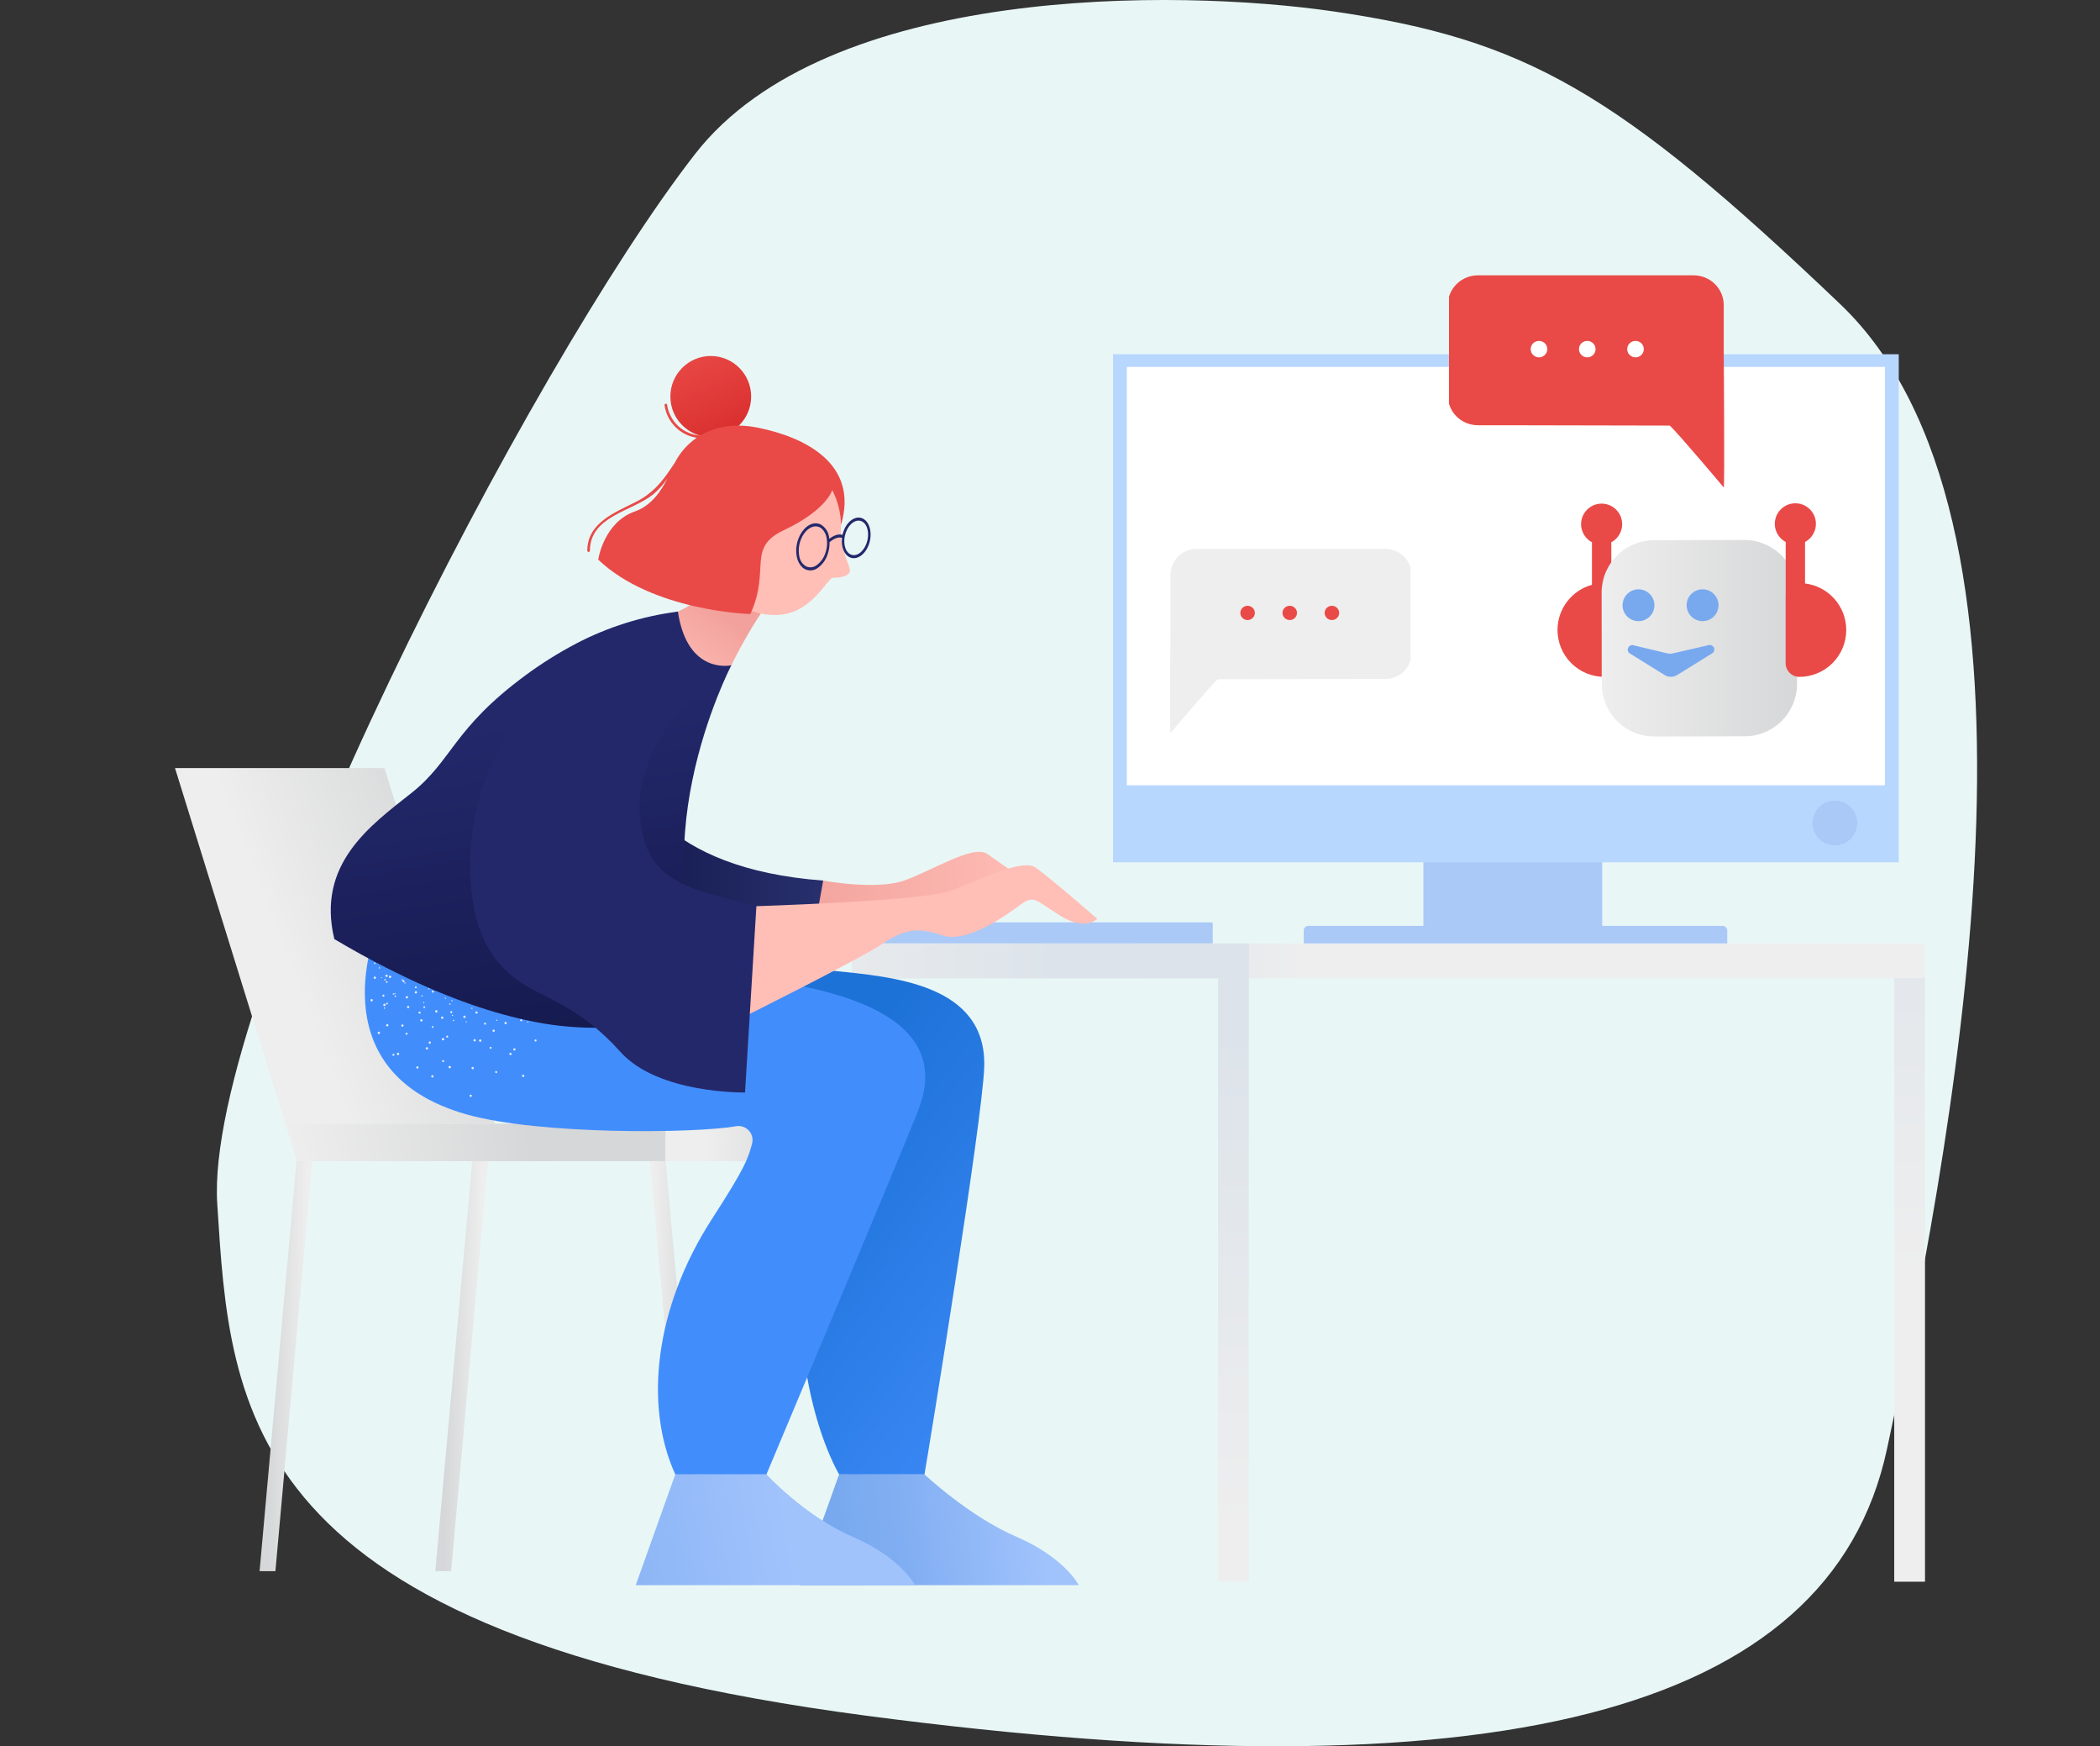 <svg width="581" height="483" viewBox="0 0 581 483" fill="none" xmlns="http://www.w3.org/2000/svg">
<rect x="0" y="0" width="581" height="483" fill="#333333" stroke="none"/>
<path d="M192.31 42.592C228.809 -4.282 325.378 -3.211 369.1 3.184C421.982 10.919 447.282 25.17 509.081 84.074C570.88 142.979 543.471 301.509 522.042 400.893C506.166 474.524 412.65 497.339 239.489 474.524C66.328 451.709 63.735 390.004 60.106 332.966C56.477 275.929 146.687 101.186 192.31 42.592Z" fill="#E8F7F6"/>
<g clip-path="url(#clip0_93_617)">
<path d="M393.806 203.021H443.277V257.977H393.806V203.021Z" fill="#AAC9F7"/>
<path d="M363.148 256.194H473.934V260.455H363.148V256.194ZM307.93 97.98H525.321V238.499H307.93V97.98Z" fill="#B8D7FF"/>
<path d="M311.762 101.484H521.489V217.208H311.762V101.484Z" fill="white"/>
<path d="M507.647 233.823C511.069 233.823 513.843 231.053 513.843 227.636C513.843 224.22 511.069 221.45 507.647 221.45C504.224 221.45 501.45 224.22 501.45 227.636C501.45 231.053 504.224 233.823 507.647 233.823Z" fill="#AAC9F7"/>
</g>
<g clip-path="url(#clip1_93_617)">
<path d="M335.033 255.12H245.482C245.353 255.119 245.226 255.143 245.106 255.192C244.987 255.241 244.879 255.313 244.788 255.405C244.697 255.496 244.625 255.605 244.576 255.725C244.527 255.845 244.503 255.973 244.504 256.103V321.067C244.503 321.196 244.527 321.325 244.576 321.445C244.625 321.564 244.697 321.673 244.788 321.765C244.879 321.856 244.987 321.929 245.106 321.978C245.226 322.027 245.353 322.051 245.482 322.05H335.033C335.162 322.051 335.29 322.027 335.409 321.978C335.528 321.929 335.637 321.856 335.728 321.765C335.819 321.673 335.891 321.564 335.94 321.445C335.988 321.325 336.013 321.196 336.011 321.067V256.103C336.007 255.843 335.903 255.596 335.72 255.412C335.538 255.229 335.291 255.124 335.033 255.12Z" fill="#AAC9F7"/>
</g>
<g clip-path="url(#clip2_93_617)">
<path d="M383.263 151.815H331.117C329.189 151.815 327.34 152.568 325.977 153.908C324.613 155.249 323.847 157.066 323.847 158.962V169.841C323.847 169.841 323.601 203.018 323.847 202.728C324.094 202.438 334.571 190.054 336.881 187.879L377.411 187.795H383.263C385.191 187.795 387.04 187.042 388.404 185.702C389.767 184.362 390.533 182.544 390.533 180.648V158.922C390.523 157.034 389.752 155.226 388.39 153.894C387.027 152.562 385.184 151.815 383.263 151.815Z" fill="#EEEEEE"/>
<path d="M368.493 171.5C367.384 171.5 366.486 170.617 366.486 169.527C366.486 168.437 367.384 167.554 368.493 167.554C369.602 167.554 370.5 168.437 370.5 169.527C370.5 170.617 369.602 171.5 368.493 171.5Z" fill="#E94A47"/>
<path d="M356.829 171.5C355.72 171.5 354.821 170.617 354.821 169.527C354.821 168.437 355.72 167.554 356.829 167.554C357.937 167.554 358.836 168.437 358.836 169.527C358.836 170.617 357.937 171.5 356.829 171.5Z" fill="#E94A47"/>
<path d="M345.168 171.5C344.06 171.5 343.161 170.617 343.161 169.527C343.161 168.437 344.06 167.554 345.168 167.554C346.277 167.554 347.176 168.437 347.176 169.527C347.176 170.617 346.277 171.5 345.168 171.5Z" fill="#E94A47"/>
</g>
<g clip-path="url(#clip3_93_617)">
<path d="M476.62 256.09H361.957C361.792 256.088 361.628 256.119 361.475 256.182C361.323 256.244 361.184 256.337 361.067 256.453C360.95 256.57 360.858 256.709 360.796 256.862C360.734 257.014 360.702 257.178 360.704 257.343V340.196C360.702 340.361 360.734 340.525 360.796 340.678C360.858 340.831 360.95 340.97 361.067 341.086C361.184 341.203 361.323 341.295 361.475 341.358C361.628 341.42 361.792 341.451 361.957 341.45H476.62C476.785 341.451 476.948 341.42 477.101 341.358C477.254 341.295 477.392 341.203 477.509 341.086C477.626 340.97 477.718 340.831 477.78 340.678C477.843 340.525 477.874 340.361 477.872 340.196V257.343C477.867 257.012 477.733 256.697 477.5 256.463C477.266 256.229 476.95 256.095 476.62 256.09Z" fill="#AAC9F7"/>
</g>
<g clip-path="url(#clip4_93_617)">
<path d="M524.072 269.334H532.583V445.24H524.072V269.334Z" fill="url(#paint0_linear_93_617)"/>
<path d="M235.79 269.334H244.301V445.24H235.79V269.334Z" fill="url(#paint1_linear_93_617)"/>
<path d="M336.994 269.334H345.506V445.24H336.994V269.334Z" fill="url(#paint2_linear_93_617)"/>
<path d="M235.789 260.94H532.579V270.573H235.789V260.94Z" fill="url(#paint3_linear_93_617)"/>
<path d="M235.857 260.94H345.502V270.573H235.857V260.94Z" fill="url(#paint4_linear_93_617)"/>
</g>
<g clip-path="url(#clip5_93_617)">
<path d="M408.876 76.155H468.579C470.787 76.155 472.904 77.023 474.465 78.567C476.026 80.112 476.903 82.207 476.903 84.391V96.928C476.903 96.928 477.185 135.16 476.903 134.826C476.621 134.492 464.625 120.221 461.98 117.714L415.576 117.618H408.876C406.668 117.618 404.551 116.75 402.99 115.206C401.429 113.661 400.552 111.566 400.552 109.382V84.345C400.564 82.169 401.447 80.086 403.006 78.551C404.566 77.016 406.676 76.155 408.876 76.155Z" fill="#E94A47"/>
<path d="M425.787 98.84C427.056 98.84 428.085 97.822 428.085 96.566C428.085 95.31 427.056 94.292 425.787 94.292C424.517 94.292 423.489 95.31 423.489 96.566C423.489 97.822 424.517 98.84 425.787 98.84Z" fill="white"/>
<path d="M439.141 98.84C440.411 98.84 441.44 97.822 441.44 96.566C441.44 95.31 440.411 94.292 439.141 94.292C437.872 94.292 436.843 95.31 436.843 96.566C436.843 97.822 437.872 98.84 439.141 98.84Z" fill="white"/>
<path d="M452.492 98.84C453.761 98.84 454.79 97.822 454.79 96.566C454.79 95.31 453.761 94.292 452.492 94.292C451.222 94.292 450.193 95.31 450.193 96.566C450.193 97.822 451.222 98.84 452.492 98.84Z" fill="white"/>
</g>
<g clip-path="url(#clip6_93_617)">
<path d="M71.82 434.57H76.195L86.399 321.177H82.075L82.038 321.046L71.82 434.57Z" fill="url(#paint5_linear_93_617)"/>
<path d="M120.436 434.57H124.811L135.015 321.177H130.691L130.654 321.046L120.436 434.57Z" fill="url(#paint6_linear_93_617)"/>
<path d="M194.381 434.57H190.006L179.802 321.177H184.126L184.162 321.046L194.381 434.57Z" fill="url(#paint7_linear_93_617)"/>
<path d="M241.115 434.57H236.74L226.536 321.177H230.861L230.897 321.046L241.115 434.57Z" fill="url(#paint8_linear_93_617)"/>
<path d="M184.163 321.165L82.072 321.179L78.94 310.774H184.163V321.165Z" fill="url(#paint9_linear_93_617)"/>
<path d="M78.94 310.774H136.91L106.386 212.44H48.417L78.94 310.774Z" fill="url(#paint10_linear_93_617)"/>
<path d="M184.163 321.165L230.942 321.26V310.741L184.163 310.774V321.165Z" fill="url(#paint11_linear_93_617)"/>
</g>
<g clip-path="url(#clip7_93_617)">
<path d="M227.738 243.557C227.738 243.557 242.49 246.311 250.283 243.509C258.076 240.706 269.294 233.519 273.117 236.174C276.94 238.829 288.494 246.97 288.494 246.97C288.494 246.97 285.26 250.511 278.2 246.085C271.143 241.658 270.157 244.541 266.333 247.345C262.509 250.148 254.987 258.115 248.076 255.755C241.166 253.394 237.489 254.132 231.314 258.263C225.137 262.394 215.875 267.853 215.875 267.853L221.168 247.05L227.738 243.557Z" fill="url(#paint12_linear_93_617)"/>
<path d="M170.798 209.358C171.075 210.495 171.327 211.682 171.545 212.895C176.539 240.359 188.484 252.063 204.374 253.434C212.922 254.171 220.198 252.884 226.191 252.261L227.739 243.557C182.996 240.205 174.608 217.671 170.798 209.358Z" fill="url(#paint13_linear_93_617)"/>
<path d="M232.147 407.804L221.199 438.447L298.486 438.45C298.486 438.45 294.523 430.78 281.313 425.1C268.103 419.419 255.771 407.805 255.771 407.805L232.147 407.804Z" fill="url(#paint14_linear_93_617)"/>
<path d="M186.825 407.804L175.877 438.447L253.166 438.45C253.166 438.45 249.202 430.78 235.993 425.1C222.783 419.418 212.05 407.801 212.05 407.801L186.825 407.804Z" fill="url(#paint15_linear_93_617)"/>
<path d="M230.463 268.503C207.61 266.127 171.425 265.006 171.425 265.006L117.953 274.373C117.953 274.373 106.93 299.028 150.669 301.309C171.51 302.396 216.11 311.317 226.791 306.802C227.397 306.543 228.059 306.443 228.714 306.511C229.369 306.58 229.996 306.814 230.536 307.191C231.076 307.569 231.512 308.078 231.801 308.671C232.091 309.264 232.225 309.921 232.191 310.58C231.967 314.795 231.95 316.981 226.009 333.19C216.991 357.8 222.957 391.217 232.145 407.804H255.77C256.969 401.031 271.822 309.879 272.299 295.17C273.049 272.014 246.591 270.18 230.463 268.503Z" fill="url(#paint16_linear_93_617)"/>
<path d="M104.667 255.663C104.667 255.663 86.87 296.256 129.017 308.214C149.1 313.913 192.216 313.53 203.629 311.504C204.277 311.386 204.945 311.436 205.568 311.648C206.192 311.861 206.752 312.228 207.195 312.717C207.638 313.205 207.95 313.799 208.101 314.441C208.252 315.084 208.238 315.754 208.059 316.389C206.91 320.45 206.409 322.577 197.034 337.06C180.958 361.895 178.224 388.985 186.825 407.802L212.05 407.799C212.05 407.799 248.387 321.45 254.012 307.204C262.01 286.95 244.532 277.42 222.02 272.81C199.508 268.2 158.877 258.428 158.877 258.428L104.667 255.663Z" fill="#428DFC"/>
<path opacity="0.86" d="M128.939 282.782C128.969 282.795 129.002 282.798 129.034 282.792C129.066 282.786 129.096 282.771 129.119 282.748C129.143 282.725 129.159 282.695 129.165 282.663C129.172 282.631 129.169 282.598 129.157 282.568C129.145 282.537 129.124 282.511 129.097 282.493C129.07 282.474 129.038 282.464 129.005 282.464C128.973 282.463 128.94 282.473 128.913 282.491C128.886 282.509 128.864 282.534 128.851 282.564C128.834 282.605 128.834 282.65 128.85 282.691C128.867 282.732 128.899 282.765 128.939 282.782ZM130.494 279.039C130.537 279.055 130.583 279.055 130.626 279.039C130.668 279.022 130.702 278.991 130.723 278.95C130.738 278.909 130.736 278.863 130.717 278.822C130.699 278.782 130.666 278.75 130.624 278.734C130.604 278.724 130.583 278.719 130.561 278.718C130.539 278.717 130.516 278.721 130.496 278.729C130.475 278.737 130.457 278.749 130.441 278.765C130.426 278.781 130.414 278.8 130.406 278.821C130.39 278.862 130.39 278.907 130.406 278.948C130.423 278.989 130.454 279.021 130.494 279.039ZM145.88 282.739C145.914 282.826 146.013 282.869 146.1 282.835C146.121 282.827 146.14 282.815 146.156 282.8C146.171 282.784 146.184 282.765 146.192 282.745C146.2 282.724 146.203 282.702 146.202 282.68C146.2 282.657 146.194 282.636 146.184 282.616C146.169 282.576 146.139 282.543 146.1 282.524C146.061 282.506 146.016 282.504 145.975 282.518C145.934 282.535 145.9 282.568 145.882 282.609C145.865 282.65 145.864 282.697 145.88 282.739ZM123.121 276.213C123.143 276.236 123.172 276.252 123.203 276.259C123.234 276.265 123.267 276.263 123.297 276.251C123.326 276.239 123.352 276.218 123.37 276.192C123.388 276.165 123.398 276.134 123.398 276.102C123.399 276.07 123.39 276.038 123.372 276.011C123.355 275.984 123.33 275.963 123.3 275.951C123.271 275.938 123.238 275.934 123.207 275.94C123.175 275.946 123.146 275.961 123.123 275.984C123.108 275.997 123.095 276.014 123.087 276.032C123.078 276.05 123.072 276.07 123.071 276.09C123.07 276.111 123.073 276.131 123.079 276.15C123.086 276.169 123.096 276.187 123.11 276.202L123.121 276.213ZM137.298 282.206C137.301 282.251 137.321 282.293 137.353 282.325C137.384 282.357 137.427 282.376 137.471 282.378C137.566 282.377 137.643 282.3 137.642 282.204C137.641 282.108 137.564 282.031 137.469 282.032C137.424 282.036 137.383 282.056 137.351 282.088C137.32 282.12 137.301 282.162 137.298 282.206ZM106.897 283.786C106.951 283.849 107.028 283.889 107.11 283.896C107.193 283.903 107.276 283.877 107.34 283.823L107.348 283.815C107.379 283.789 107.405 283.756 107.423 283.719C107.442 283.683 107.453 283.642 107.456 283.601C107.459 283.56 107.453 283.519 107.44 283.48C107.427 283.441 107.406 283.405 107.379 283.374C107.325 283.311 107.248 283.271 107.165 283.264C107.082 283.257 107 283.283 106.936 283.337L106.927 283.345C106.896 283.371 106.871 283.404 106.852 283.44C106.834 283.477 106.823 283.516 106.82 283.557C106.817 283.598 106.822 283.639 106.835 283.678C106.848 283.716 106.868 283.752 106.895 283.783L106.897 283.786ZM112.683 278.743C112.71 278.774 112.744 278.8 112.782 278.819C112.819 278.837 112.86 278.848 112.902 278.851C112.944 278.853 112.986 278.848 113.026 278.834C113.065 278.82 113.102 278.799 113.134 278.771C113.165 278.744 113.191 278.71 113.209 278.672C113.228 278.634 113.239 278.593 113.241 278.551C113.244 278.509 113.238 278.467 113.225 278.428C113.211 278.388 113.19 278.351 113.162 278.32C113.135 278.288 113.103 278.263 113.066 278.244C113.029 278.225 112.989 278.214 112.948 278.212C112.907 278.209 112.866 278.214 112.827 278.227C112.788 278.241 112.752 278.262 112.722 278.289C112.659 278.345 112.62 278.424 112.612 278.508C112.605 278.593 112.63 278.676 112.683 278.743ZM129.916 303.064C129.912 303.148 129.941 303.231 129.996 303.294C130.052 303.357 130.131 303.396 130.215 303.402C130.254 303.406 130.295 303.403 130.333 303.392C130.372 303.38 130.408 303.362 130.439 303.336C130.47 303.311 130.496 303.28 130.516 303.245C130.535 303.21 130.547 303.171 130.551 303.131L130.553 303.114C130.557 303.03 130.528 302.947 130.472 302.884C130.417 302.821 130.338 302.782 130.254 302.776C130.213 302.773 130.172 302.777 130.133 302.79C130.093 302.802 130.057 302.823 130.025 302.849C129.994 302.876 129.968 302.909 129.949 302.946C129.931 302.982 129.919 303.023 129.916 303.064ZM130.45 295.395C130.445 295.479 130.473 295.562 130.529 295.625C130.585 295.689 130.664 295.727 130.748 295.733C130.832 295.738 130.915 295.709 130.978 295.653C131.041 295.597 131.08 295.518 131.085 295.434C131.088 295.392 131.084 295.351 131.071 295.312C131.059 295.272 131.039 295.236 131.012 295.204C130.985 295.172 130.953 295.146 130.916 295.128C130.879 295.109 130.839 295.097 130.798 295.094C130.713 295.091 130.629 295.12 130.565 295.176C130.5 295.232 130.459 295.31 130.45 295.395ZM130.993 287.713C130.987 287.796 131.014 287.878 131.068 287.942C131.121 288.005 131.198 288.044 131.281 288.051L131.293 288.052C131.333 288.056 131.373 288.053 131.411 288.041C131.45 288.03 131.486 288.011 131.517 287.986C131.548 287.961 131.574 287.93 131.594 287.894C131.613 287.859 131.625 287.821 131.629 287.781L131.631 287.764C131.634 287.678 131.605 287.595 131.549 287.53C131.494 287.466 131.416 287.424 131.332 287.414C131.247 287.409 131.164 287.438 131.101 287.494C131.037 287.55 130.999 287.629 130.993 287.713ZM131.527 280.043C131.525 280.126 131.556 280.205 131.611 280.266C131.667 280.326 131.744 280.362 131.826 280.367C131.908 280.372 131.988 280.345 132.051 280.292C132.113 280.239 132.153 280.163 132.161 280.082C132.165 280.04 132.16 279.999 132.148 279.96C132.135 279.92 132.115 279.884 132.088 279.852C132.062 279.82 132.029 279.794 131.992 279.775C131.956 279.757 131.916 279.745 131.875 279.742C131.791 279.734 131.706 279.76 131.641 279.814C131.576 279.867 131.535 279.945 131.526 280.029C131.528 280.035 131.527 280.039 131.527 280.043ZM103.398 270.53C103.41 270.571 103.43 270.61 103.457 270.644C103.484 270.677 103.518 270.705 103.556 270.725C103.595 270.745 103.637 270.757 103.68 270.761C103.723 270.764 103.766 270.759 103.807 270.745C103.848 270.731 103.886 270.708 103.918 270.679C103.95 270.65 103.976 270.615 103.994 270.576C104.012 270.537 104.022 270.494 104.023 270.451C104.024 270.407 104.017 270.364 104.001 270.324L103.999 270.32C103.986 270.28 103.965 270.243 103.937 270.212C103.91 270.18 103.876 270.155 103.839 270.136C103.801 270.117 103.761 270.106 103.719 270.104C103.677 270.101 103.635 270.106 103.596 270.12C103.556 270.133 103.52 270.154 103.488 270.182C103.457 270.209 103.431 270.243 103.412 270.28C103.394 270.318 103.383 270.359 103.38 270.4C103.377 270.442 103.383 270.484 103.396 270.524C103.396 270.525 103.396 270.528 103.398 270.53ZM115.343 295.539C115.38 295.556 115.421 295.566 115.462 295.568C115.504 295.569 115.545 295.563 115.584 295.548C115.623 295.534 115.658 295.512 115.689 295.484C115.719 295.455 115.743 295.422 115.761 295.384C115.778 295.346 115.788 295.306 115.789 295.264C115.791 295.223 115.784 295.181 115.77 295.142C115.755 295.104 115.734 295.068 115.705 295.038C115.677 295.007 115.643 294.983 115.606 294.965C115.532 294.931 115.447 294.927 115.37 294.954C115.292 294.982 115.229 295.038 115.193 295.111C115.157 295.188 115.153 295.276 115.181 295.356C115.209 295.436 115.267 295.501 115.343 295.539ZM118.767 288.653C118.805 288.67 118.846 288.68 118.887 288.681C118.928 288.683 118.969 288.676 119.008 288.662C119.047 288.647 119.083 288.625 119.113 288.597C119.143 288.569 119.168 288.535 119.185 288.497C119.202 288.46 119.212 288.419 119.214 288.378C119.215 288.336 119.209 288.295 119.194 288.256C119.18 288.217 119.158 288.182 119.13 288.151C119.102 288.121 119.068 288.096 119.03 288.079C118.956 288.044 118.871 288.041 118.794 288.068C118.717 288.095 118.653 288.152 118.617 288.225C118.582 288.302 118.578 288.39 118.606 288.469C118.634 288.549 118.692 288.615 118.767 288.653ZM122.193 281.776C122.27 281.815 122.359 281.821 122.44 281.793C122.521 281.766 122.588 281.707 122.626 281.631C122.664 281.554 122.67 281.465 122.642 281.384C122.615 281.303 122.557 281.236 122.48 281.198C122.443 281.178 122.402 281.166 122.359 281.162C122.317 281.158 122.275 281.162 122.234 281.175C122.194 281.188 122.156 281.208 122.123 281.235C122.091 281.263 122.064 281.296 122.044 281.334C122.024 281.371 122.012 281.412 122.008 281.455C122.005 281.497 122.009 281.54 122.022 281.58C122.034 281.621 122.055 281.658 122.082 281.691C122.109 281.724 122.142 281.751 122.18 281.77L122.193 281.776ZM144.436 297.67C144.464 297.749 144.522 297.814 144.598 297.851C144.674 297.888 144.761 297.894 144.841 297.867C144.919 297.842 144.984 297.786 145.021 297.713C145.058 297.639 145.065 297.554 145.04 297.476L145.038 297.473C145.028 297.434 145.01 297.398 144.986 297.366C144.962 297.334 144.931 297.307 144.897 297.287C144.862 297.267 144.824 297.254 144.785 297.249C144.745 297.244 144.705 297.246 144.666 297.257C144.659 297.259 144.65 297.261 144.643 297.264C144.564 297.293 144.499 297.351 144.46 297.426C144.422 297.501 144.413 297.588 144.436 297.67ZM142.008 290.365C142.038 290.444 142.096 290.509 142.171 290.548C142.246 290.586 142.333 290.595 142.414 290.573C142.494 290.544 142.558 290.486 142.595 290.41C142.632 290.334 142.638 290.246 142.611 290.166C142.584 290.087 142.527 290.022 142.452 289.985C142.377 289.947 142.291 289.942 142.212 289.968L142.206 289.971C142.167 289.984 142.131 290.004 142.1 290.031C142.069 290.058 142.043 290.09 142.025 290.127C142.006 290.164 141.996 290.203 141.993 290.244C141.99 290.285 141.995 290.326 142.008 290.365ZM139.583 283.073C139.594 283.111 139.613 283.147 139.639 283.178C139.664 283.208 139.696 283.234 139.731 283.253C139.766 283.272 139.805 283.283 139.845 283.287C139.884 283.291 139.925 283.287 139.963 283.275L139.977 283.27C140.057 283.246 140.124 283.191 140.164 283.117C140.204 283.044 140.213 282.957 140.189 282.877L140.184 282.862C140.156 282.782 140.098 282.716 140.022 282.679C139.946 282.643 139.859 282.637 139.779 282.665C139.699 282.693 139.634 282.752 139.597 282.828C139.561 282.905 139.556 282.992 139.583 283.073ZM108.704 291.991C108.768 292.029 108.843 292.041 108.915 292.024C108.987 292.007 109.049 291.962 109.089 291.9C109.128 291.838 109.142 291.763 109.127 291.69C109.112 291.618 109.07 291.554 109.009 291.513C108.978 291.493 108.943 291.479 108.907 291.472C108.87 291.466 108.833 291.466 108.797 291.474C108.761 291.482 108.726 291.497 108.696 291.518C108.666 291.539 108.64 291.566 108.62 291.597C108.619 291.599 108.617 291.599 108.617 291.602C108.578 291.666 108.566 291.742 108.582 291.814C108.598 291.887 108.642 291.95 108.704 291.991ZM112.333 286.167C112.466 286.249 112.638 286.21 112.722 286.08C112.742 286.049 112.757 286.014 112.764 285.978C112.772 285.942 112.772 285.904 112.765 285.868C112.758 285.831 112.744 285.797 112.723 285.766C112.703 285.735 112.677 285.708 112.646 285.688C112.615 285.667 112.581 285.652 112.544 285.645C112.508 285.637 112.471 285.637 112.434 285.644C112.398 285.651 112.363 285.666 112.333 285.686C112.302 285.706 112.275 285.733 112.254 285.764L112.245 285.778C112.225 285.808 112.211 285.842 112.204 285.878C112.197 285.914 112.197 285.95 112.205 285.986C112.212 286.022 112.226 286.055 112.246 286.085C112.267 286.116 112.293 286.141 112.323 286.161L112.333 286.167ZM115.847 280.176C115.852 280.211 115.865 280.244 115.885 280.273C115.905 280.302 115.932 280.326 115.962 280.343C116.094 280.425 116.267 280.386 116.351 280.256C116.371 280.224 116.385 280.188 116.392 280.151C116.398 280.113 116.398 280.075 116.39 280.038C116.381 280.001 116.366 279.966 116.344 279.935C116.323 279.903 116.295 279.877 116.263 279.856L116.261 279.855C116.221 279.829 116.177 279.814 116.13 279.811C116.084 279.807 116.037 279.815 115.994 279.834L115.983 279.836C115.959 279.846 115.936 279.86 115.917 279.879C115.898 279.897 115.883 279.919 115.873 279.944C115.849 279.977 115.834 280.016 115.829 280.056C115.825 280.097 115.831 280.138 115.847 280.176ZM119.59 274.52C119.622 274.54 119.658 274.553 119.695 274.559C119.732 274.565 119.77 274.564 119.806 274.555C119.843 274.546 119.877 274.53 119.908 274.508C119.938 274.486 119.964 274.458 119.984 274.426C120.003 274.394 120.017 274.358 120.022 274.321C120.028 274.284 120.027 274.246 120.018 274.209C120.009 274.173 119.994 274.138 119.971 274.108C119.949 274.077 119.922 274.051 119.89 274.032C119.826 273.992 119.75 273.979 119.677 273.995C119.604 274.011 119.541 274.056 119.501 274.119C119.46 274.184 119.446 274.263 119.463 274.338C119.479 274.413 119.525 274.479 119.59 274.52ZM136.99 296.579C137.01 296.653 137.058 296.716 137.123 296.756C137.189 296.796 137.267 296.81 137.342 296.794C137.412 296.779 137.474 296.735 137.513 296.674C137.552 296.613 137.565 296.538 137.549 296.467C137.549 296.464 137.547 296.46 137.547 296.455C137.539 296.419 137.525 296.384 137.504 296.354C137.483 296.323 137.457 296.297 137.426 296.277C137.395 296.256 137.36 296.242 137.324 296.235C137.287 296.229 137.25 296.229 137.214 296.237L137.208 296.239C137.136 296.257 137.073 296.302 137.032 296.365C136.992 296.429 136.977 296.505 136.99 296.579ZM135.462 289.895C135.482 289.963 135.527 290.022 135.588 290.058C135.649 290.094 135.722 290.106 135.791 290.09C135.86 290.075 135.921 290.034 135.961 289.975C136.001 289.917 136.018 289.845 136.007 289.775C136.006 289.771 136.005 289.767 136.005 289.763C135.997 289.726 135.983 289.692 135.962 289.661C135.941 289.63 135.914 289.604 135.883 289.584C135.852 289.564 135.818 289.55 135.781 289.543C135.745 289.536 135.708 289.537 135.671 289.544L135.666 289.546C135.594 289.566 135.532 289.614 135.494 289.679C135.456 289.744 135.444 289.822 135.462 289.895ZM133.92 283.193C133.951 283.346 134.101 283.444 134.253 283.412L134.258 283.41C134.293 283.403 134.325 283.39 134.355 283.371C134.384 283.351 134.409 283.327 134.429 283.298C134.448 283.268 134.462 283.236 134.469 283.201C134.476 283.167 134.476 283.132 134.469 283.097C134.468 283.089 134.466 283.08 134.463 283.072C134.455 283.035 134.441 283.001 134.42 282.97C134.399 282.94 134.372 282.913 134.341 282.893C134.31 282.873 134.276 282.859 134.239 282.852C134.203 282.845 134.165 282.846 134.129 282.853L134.124 282.855C134.053 282.874 133.992 282.92 133.954 282.983C133.916 283.046 133.904 283.121 133.92 283.193ZM105.842 275.556C105.863 275.586 105.89 275.612 105.921 275.631C105.952 275.651 105.986 275.664 106.022 275.67C106.058 275.677 106.095 275.676 106.13 275.668C106.166 275.66 106.199 275.645 106.229 275.624L106.239 275.616C106.298 275.576 106.339 275.514 106.352 275.444C106.366 275.374 106.351 275.301 106.311 275.242C106.308 275.237 106.304 275.233 106.3 275.228C106.28 275.198 106.253 275.171 106.222 275.151C106.192 275.13 106.157 275.116 106.121 275.109C106.084 275.102 106.047 275.102 106.011 275.109C105.975 275.117 105.94 275.131 105.909 275.152C105.907 275.154 105.903 275.155 105.902 275.158C105.842 275.204 105.803 275.271 105.792 275.345C105.781 275.419 105.799 275.495 105.842 275.556ZM111.419 271.565C111.461 271.626 111.525 271.668 111.598 271.681C111.67 271.695 111.745 271.679 111.806 271.637C111.869 271.593 111.911 271.526 111.924 271.451C111.937 271.376 111.92 271.299 111.877 271.236C111.831 271.176 111.765 271.135 111.691 271.122C111.617 271.109 111.541 271.125 111.477 271.165C111.447 271.188 111.422 271.215 111.403 271.247C111.383 271.279 111.37 271.315 111.365 271.352C111.359 271.389 111.361 271.427 111.37 271.463C111.379 271.499 111.395 271.533 111.417 271.563L111.419 271.565ZM122.314 293.445C122.294 293.599 122.399 293.743 122.552 293.768C122.625 293.78 122.7 293.763 122.761 293.72C122.822 293.678 122.863 293.612 122.875 293.539C122.886 293.464 122.869 293.388 122.827 293.326C122.784 293.264 122.72 293.22 122.646 293.203C122.571 293.192 122.493 293.212 122.431 293.257C122.369 293.302 122.327 293.369 122.314 293.445ZM123.452 286.669C123.445 286.705 123.445 286.743 123.453 286.779C123.46 286.815 123.475 286.85 123.496 286.88C123.518 286.911 123.545 286.936 123.577 286.955C123.608 286.975 123.644 286.987 123.68 286.993C123.754 287.005 123.829 286.988 123.889 286.945C123.95 286.902 123.991 286.837 124.004 286.764C124.015 286.689 123.997 286.613 123.955 286.551C123.912 286.489 123.848 286.445 123.775 286.428C123.7 286.418 123.625 286.438 123.565 286.483C123.504 286.528 123.464 286.594 123.452 286.669ZM124.579 279.894C124.571 279.93 124.571 279.968 124.579 280.005C124.586 280.042 124.601 280.077 124.622 280.108C124.643 280.139 124.67 280.165 124.702 280.185C124.733 280.206 124.768 280.219 124.805 280.226C124.842 280.232 124.88 280.231 124.916 280.223C124.953 280.214 124.987 280.199 125.017 280.177C125.048 280.155 125.073 280.127 125.093 280.095C125.112 280.063 125.125 280.027 125.13 279.99C125.138 279.953 125.138 279.915 125.13 279.878C125.123 279.842 125.108 279.807 125.087 279.776C125.066 279.745 125.039 279.719 125.007 279.698C124.976 279.678 124.941 279.664 124.904 279.658C124.867 279.651 124.829 279.652 124.793 279.661C124.756 279.669 124.722 279.685 124.691 279.707C124.661 279.729 124.636 279.757 124.616 279.789C124.597 279.821 124.584 279.857 124.579 279.894ZM147.939 287.956C147.959 287.986 147.984 288.011 148.013 288.03C148.043 288.05 148.076 288.063 148.11 288.07C148.145 288.076 148.181 288.076 148.215 288.069C148.25 288.062 148.282 288.048 148.311 288.028C148.316 288.025 148.321 288.021 148.325 288.018C148.387 287.976 148.43 287.911 148.444 287.837C148.459 287.764 148.443 287.687 148.401 287.625C148.399 287.622 148.398 287.619 148.395 287.617C148.349 287.558 148.283 287.519 148.209 287.508C148.135 287.497 148.06 287.514 147.998 287.557C147.967 287.579 147.941 287.607 147.922 287.639C147.902 287.671 147.889 287.707 147.883 287.744C147.878 287.781 147.88 287.819 147.889 287.856C147.899 287.893 147.916 287.927 147.939 287.956ZM143.962 282.361C144.055 282.489 144.231 282.52 144.362 282.432C144.422 282.386 144.462 282.317 144.473 282.242C144.484 282.167 144.464 282.09 144.419 282.029C144.375 281.97 144.311 281.931 144.24 281.918C144.168 281.906 144.094 281.921 144.034 281.961C143.972 282.002 143.928 282.065 143.913 282.138C143.898 282.211 143.913 282.286 143.953 282.348C143.956 282.352 143.958 282.357 143.962 282.361ZM109.151 274.971C109.168 274.986 109.187 274.998 109.208 275.005C109.228 275.013 109.251 275.016 109.273 275.015C109.295 275.014 109.317 275.009 109.337 275C109.357 274.99 109.375 274.977 109.39 274.961C109.42 274.927 109.436 274.884 109.434 274.839C109.432 274.794 109.413 274.751 109.38 274.721C109.363 274.706 109.344 274.694 109.323 274.686C109.303 274.679 109.28 274.675 109.258 274.676C109.236 274.677 109.214 274.682 109.194 274.692C109.174 274.701 109.156 274.715 109.141 274.731C109.112 274.765 109.097 274.808 109.099 274.853C109.101 274.897 109.12 274.94 109.151 274.971ZM111.903 272.014C111.928 272.037 111.959 272.052 111.992 272.057C112.025 272.062 112.059 272.057 112.09 272.043C112.12 272.029 112.146 272.006 112.163 271.977C112.181 271.948 112.189 271.915 112.188 271.882C112.186 271.848 112.175 271.815 112.155 271.788C112.135 271.761 112.108 271.741 112.076 271.729C112.045 271.718 112.01 271.716 111.978 271.724C111.945 271.732 111.916 271.749 111.893 271.774C111.864 271.808 111.849 271.851 111.851 271.896C111.853 271.94 111.872 271.982 111.903 272.014ZM125.017 280.833C125.018 280.866 125.029 280.897 125.048 280.924C125.068 280.951 125.094 280.971 125.125 280.982C125.155 280.994 125.189 280.996 125.221 280.988C125.252 280.981 125.281 280.964 125.304 280.94C125.326 280.916 125.341 280.886 125.346 280.853C125.351 280.821 125.347 280.788 125.333 280.758C125.319 280.728 125.297 280.703 125.27 280.686C125.242 280.669 125.209 280.66 125.177 280.661C125.133 280.663 125.092 280.682 125.062 280.714C125.032 280.746 125.016 280.789 125.017 280.833ZM124.871 276.785C124.88 276.878 124.96 276.949 125.054 276.944C125.076 276.944 125.097 276.939 125.117 276.93C125.137 276.921 125.154 276.908 125.169 276.892C125.184 276.876 125.196 276.857 125.203 276.837C125.211 276.816 125.214 276.794 125.213 276.773C125.213 276.752 125.209 276.731 125.201 276.712C125.193 276.692 125.182 276.675 125.167 276.66C125.152 276.645 125.135 276.633 125.115 276.625C125.096 276.617 125.076 276.613 125.055 276.613L125.043 276.614C124.998 276.614 124.955 276.631 124.923 276.663C124.891 276.694 124.873 276.737 124.872 276.782L124.871 276.785ZM117.18 277.476C117.267 277.501 117.358 277.459 117.396 277.377C117.404 277.357 117.408 277.336 117.408 277.314C117.407 277.293 117.403 277.272 117.395 277.252C117.386 277.232 117.374 277.214 117.359 277.199C117.344 277.184 117.326 277.173 117.306 277.165L117.297 277.161C117.258 277.144 117.214 277.144 117.175 277.159C117.135 277.175 117.104 277.205 117.087 277.244L117.081 277.259C117.066 277.301 117.068 277.347 117.086 277.388C117.105 277.428 117.139 277.46 117.18 277.476ZM118.604 273.681C118.69 273.706 118.782 273.664 118.819 273.582C118.833 273.54 118.831 273.495 118.812 273.454C118.794 273.414 118.761 273.383 118.721 273.366C118.682 273.348 118.638 273.346 118.598 273.361C118.558 273.375 118.526 273.405 118.508 273.443L118.503 273.454C118.486 273.495 118.485 273.542 118.502 273.583C118.519 273.625 118.551 273.658 118.593 273.676L118.604 273.681ZM106.27 278.99C106.31 279.017 106.36 279.026 106.407 279.016C106.454 279.006 106.495 278.977 106.522 278.937C106.523 278.935 106.524 278.934 106.524 278.932C106.539 278.91 106.549 278.886 106.554 278.861C106.559 278.836 106.558 278.81 106.553 278.785C106.547 278.76 106.536 278.736 106.521 278.716C106.506 278.695 106.486 278.678 106.464 278.665C106.424 278.638 106.374 278.629 106.327 278.639C106.28 278.649 106.239 278.678 106.212 278.718C106.211 278.72 106.21 278.721 106.21 278.723C106.183 278.767 106.175 278.819 106.186 278.869C106.198 278.919 106.227 278.962 106.27 278.99ZM108.745 275.097C108.767 275.11 108.791 275.119 108.816 275.123C108.841 275.127 108.866 275.126 108.891 275.12C108.916 275.114 108.939 275.103 108.96 275.088C108.98 275.073 108.997 275.055 109.011 275.033C109.037 274.99 109.045 274.938 109.034 274.889C109.023 274.84 108.994 274.796 108.952 274.768C108.912 274.742 108.862 274.733 108.815 274.743C108.768 274.753 108.727 274.782 108.7 274.822C108.699 274.824 108.698 274.825 108.698 274.827C108.683 274.847 108.672 274.869 108.666 274.893C108.66 274.916 108.658 274.941 108.662 274.965C108.665 274.989 108.673 275.013 108.686 275.034C108.698 275.055 108.715 275.073 108.734 275.088C108.736 275.091 108.74 275.093 108.745 275.097ZM111.231 271.2C111.27 271.223 111.315 271.231 111.36 271.225C111.404 271.219 111.446 271.197 111.477 271.165C111.487 271.153 111.498 271.152 111.497 271.141C111.517 271.108 111.528 271.071 111.527 271.032C111.526 270.994 111.514 270.957 111.492 270.925C111.47 270.894 111.44 270.87 111.404 270.856C111.368 270.842 111.329 270.839 111.292 270.847C111.254 270.856 111.22 270.875 111.194 270.903C111.167 270.931 111.15 270.966 111.143 271.003C111.137 271.041 111.142 271.08 111.157 271.115C111.173 271.15 111.198 271.18 111.231 271.2ZM125.287 282.289C125.291 282.312 125.299 282.334 125.311 282.354C125.324 282.374 125.34 282.391 125.359 282.404C125.378 282.418 125.399 282.427 125.422 282.433C125.445 282.438 125.468 282.438 125.491 282.434L125.514 282.429C125.562 282.417 125.604 282.387 125.63 282.345C125.656 282.303 125.665 282.252 125.654 282.203C125.641 282.155 125.611 282.112 125.569 282.085C125.527 282.057 125.477 282.045 125.427 282.051C125.378 282.064 125.335 282.096 125.309 282.14C125.283 282.184 125.275 282.237 125.287 282.286V282.289ZM124.287 277.775C124.312 277.879 124.419 277.941 124.522 277.915L124.524 277.914C124.572 277.902 124.614 277.872 124.64 277.83C124.666 277.788 124.675 277.737 124.664 277.688C124.65 277.64 124.62 277.597 124.578 277.57C124.536 277.542 124.486 277.53 124.436 277.536C124.386 277.55 124.343 277.583 124.316 277.627C124.288 277.671 124.278 277.724 124.287 277.775ZM104.8 267.83C104.828 267.87 104.871 267.897 104.92 267.906C104.968 267.914 105.017 267.903 105.058 267.875C105.101 267.848 105.131 267.805 105.142 267.756C105.154 267.706 105.145 267.654 105.118 267.611L105.113 267.603C105.098 267.583 105.079 267.566 105.057 267.552C105.036 267.539 105.011 267.531 104.986 267.527C104.961 267.523 104.936 267.524 104.911 267.53C104.887 267.536 104.863 267.547 104.843 267.562C104.802 267.592 104.775 267.637 104.767 267.687C104.759 267.738 104.77 267.789 104.8 267.83ZM115.847 280.176C115.869 280.192 115.894 280.204 115.92 280.212C115.968 280.221 116.019 280.21 116.06 280.182C116.101 280.153 116.129 280.11 116.138 280.061L116.139 280.054C116.146 280.006 116.136 279.956 116.109 279.916C116.082 279.875 116.041 279.845 115.993 279.833L115.982 279.835C115.934 279.826 115.883 279.837 115.842 279.865C115.802 279.893 115.774 279.937 115.764 279.986L115.764 279.992C115.756 280.028 115.761 280.065 115.775 280.098C115.79 280.131 115.815 280.158 115.847 280.176ZM116.577 275.433C116.572 275.457 116.572 275.482 116.576 275.506C116.581 275.531 116.59 275.554 116.604 275.574C116.617 275.595 116.634 275.613 116.655 275.626C116.675 275.64 116.698 275.65 116.722 275.655C116.772 275.664 116.824 275.654 116.866 275.626C116.909 275.599 116.94 275.557 116.954 275.508C116.96 275.457 116.948 275.405 116.919 275.362C116.89 275.32 116.846 275.29 116.796 275.278C116.771 275.273 116.746 275.274 116.722 275.28C116.698 275.285 116.675 275.295 116.654 275.31C116.634 275.324 116.617 275.343 116.603 275.364C116.59 275.385 116.581 275.408 116.577 275.433ZM109.797 291.449C109.79 291.491 109.791 291.535 109.801 291.577C109.811 291.618 109.829 291.658 109.854 291.693C109.904 291.763 109.981 291.811 110.066 291.825C110.152 291.839 110.239 291.819 110.31 291.768C110.345 291.743 110.374 291.711 110.397 291.675C110.419 291.638 110.435 291.598 110.442 291.555C110.456 291.469 110.435 291.382 110.384 291.311C110.334 291.24 110.257 291.193 110.172 291.179C110.087 291.166 109.999 291.187 109.929 291.237C109.859 291.288 109.812 291.364 109.797 291.449ZM111.018 283.616C111.007 283.703 111.03 283.791 111.083 283.86C111.136 283.93 111.214 283.977 111.3 283.99C111.363 283.997 111.428 283.986 111.485 283.958C111.542 283.929 111.589 283.884 111.621 283.829C111.653 283.774 111.668 283.71 111.664 283.646C111.66 283.583 111.637 283.521 111.599 283.47C111.56 283.419 111.508 283.381 111.448 283.36C111.388 283.338 111.322 283.335 111.261 283.351C111.199 283.366 111.143 283.4 111.1 283.447C111.057 283.494 111.028 283.553 111.018 283.616ZM112.251 275.781C112.237 275.866 112.257 275.954 112.308 276.025C112.358 276.095 112.435 276.143 112.52 276.157C112.606 276.171 112.693 276.15 112.764 276.1C112.834 276.049 112.882 275.973 112.896 275.887C112.903 275.845 112.901 275.801 112.891 275.759C112.882 275.718 112.864 275.678 112.839 275.643C112.814 275.608 112.782 275.579 112.746 275.556C112.709 275.533 112.669 275.518 112.626 275.511C112.584 275.504 112.541 275.505 112.499 275.515C112.457 275.525 112.418 275.543 112.383 275.568C112.348 275.593 112.318 275.625 112.296 275.661C112.273 275.698 112.258 275.738 112.251 275.781ZM140.966 291.695C141.02 291.765 141.099 291.811 141.186 291.825C141.273 291.839 141.362 291.818 141.434 291.768C141.499 291.713 141.54 291.636 141.549 291.553C141.559 291.469 141.536 291.385 141.486 291.317C141.436 291.249 141.362 291.203 141.28 291.189C141.197 291.174 141.111 291.191 141.041 291.236C140.972 291.288 140.925 291.365 140.912 291.45C140.898 291.536 140.917 291.623 140.966 291.695ZM136.315 285.284C136.367 285.353 136.444 285.4 136.529 285.414C136.614 285.428 136.702 285.408 136.772 285.358C136.825 285.32 136.865 285.267 136.888 285.207C136.91 285.146 136.914 285.08 136.899 285.017C136.884 284.953 136.851 284.896 136.804 284.852C136.756 284.808 136.697 284.779 136.633 284.768C136.569 284.758 136.503 284.767 136.445 284.794C136.386 284.821 136.336 284.865 136.302 284.92C136.268 284.975 136.251 285.039 136.254 285.104C136.256 285.169 136.277 285.232 136.315 285.284ZM102.655 276.941C102.73 276.982 102.818 276.992 102.9 276.97C102.982 276.948 103.053 276.896 103.097 276.823C103.142 276.75 103.157 276.663 103.139 276.58C103.121 276.496 103.072 276.423 103.002 276.375C102.965 276.352 102.923 276.337 102.88 276.33C102.838 276.323 102.794 276.325 102.751 276.335C102.709 276.345 102.669 276.363 102.634 276.389C102.599 276.415 102.569 276.447 102.547 276.485C102.503 276.56 102.49 276.65 102.51 276.735C102.53 276.82 102.582 276.893 102.655 276.941ZM106.77 270.165C106.842 270.213 106.93 270.231 107.014 270.214C107.099 270.197 107.174 270.148 107.222 270.076L107.227 270.068C107.271 269.993 107.285 269.903 107.265 269.818C107.244 269.733 107.192 269.659 107.118 269.612C107.045 269.566 106.956 269.551 106.871 269.57C106.786 269.589 106.713 269.642 106.667 269.715L106.663 269.721C106.619 269.795 106.606 269.882 106.626 269.965C106.646 270.048 106.698 270.12 106.77 270.165ZM124.106 295.23C124.131 295.314 124.185 295.385 124.259 295.43C124.333 295.475 124.421 295.491 124.506 295.474C124.589 295.451 124.659 295.396 124.702 295.321C124.745 295.246 124.758 295.158 124.737 295.074C124.718 294.991 124.668 294.918 124.596 294.872C124.524 294.825 124.437 294.81 124.354 294.828L124.347 294.829C124.262 294.851 124.189 294.905 124.144 294.98C124.099 295.055 124.085 295.145 124.106 295.23C124.106 295.23 124.106 295.23 124.106 295.23ZM122.251 287.514C122.261 287.556 122.28 287.596 122.305 287.631C122.331 287.666 122.363 287.696 122.4 287.719C122.438 287.741 122.479 287.756 122.522 287.763C122.565 287.77 122.608 287.768 122.651 287.758C122.691 287.747 122.731 287.729 122.764 287.704C122.798 287.679 122.827 287.648 122.848 287.612C122.87 287.576 122.884 287.536 122.891 287.494C122.897 287.452 122.895 287.41 122.885 287.369V287.368C122.878 287.325 122.862 287.283 122.838 287.245C122.814 287.208 122.782 287.176 122.746 287.151C122.709 287.126 122.668 287.109 122.624 287.101C122.581 287.093 122.536 287.094 122.493 287.104C122.45 287.113 122.409 287.132 122.373 287.158C122.337 287.184 122.307 287.217 122.285 287.255C122.262 287.293 122.248 287.336 122.242 287.38C122.236 287.424 122.24 287.468 122.252 287.511L122.251 287.514ZM120.398 279.809C120.417 279.892 120.467 279.965 120.538 280.011C120.61 280.057 120.697 280.073 120.78 280.055L120.787 280.054C120.851 280.04 120.91 280.008 120.956 279.961C121.002 279.914 121.033 279.855 121.045 279.791C121.057 279.726 121.05 279.659 121.024 279.599C120.998 279.539 120.955 279.487 120.9 279.451C120.846 279.416 120.781 279.397 120.716 279.398C120.65 279.398 120.587 279.418 120.533 279.456C120.479 279.493 120.437 279.545 120.412 279.606C120.388 279.667 120.382 279.734 120.396 279.798L120.398 279.809ZM119.316 297.78C119.335 297.863 119.387 297.936 119.46 297.982C119.532 298.028 119.62 298.043 119.704 298.024C119.785 298.004 119.855 297.952 119.899 297.881C119.943 297.81 119.959 297.724 119.941 297.642C119.924 297.56 119.876 297.488 119.807 297.44C119.738 297.393 119.653 297.374 119.571 297.388C119.485 297.406 119.41 297.458 119.363 297.531C119.315 297.604 119.298 297.694 119.316 297.78ZM117.789 290.029C117.807 290.114 117.858 290.189 117.931 290.237C118.004 290.285 118.093 290.302 118.179 290.285C118.262 290.266 118.334 290.216 118.382 290.145C118.43 290.074 118.449 289.988 118.436 289.904C118.416 289.818 118.365 289.742 118.292 289.693C118.22 289.643 118.131 289.623 118.044 289.636C117.959 289.657 117.886 289.709 117.839 289.782C117.792 289.855 117.774 289.943 117.789 290.029ZM116.262 282.279C116.281 282.364 116.332 282.439 116.405 282.487C116.477 282.535 116.566 282.552 116.652 282.535C116.734 282.516 116.806 282.466 116.853 282.396C116.899 282.325 116.916 282.239 116.9 282.156C116.884 282.072 116.837 281.999 116.768 281.95C116.698 281.902 116.613 281.882 116.53 281.895C116.445 281.913 116.369 281.962 116.32 282.034C116.27 282.105 116.25 282.193 116.262 282.279ZM114.747 274.526C114.759 274.609 114.805 274.682 114.872 274.732C114.939 274.781 115.023 274.801 115.105 274.788L115.126 274.785C115.189 274.773 115.247 274.742 115.293 274.697C115.339 274.652 115.37 274.594 115.383 274.531C115.396 274.468 115.39 274.403 115.366 274.343C115.342 274.284 115.301 274.232 115.248 274.196C115.195 274.16 115.133 274.14 115.069 274.139C115.004 274.139 114.941 274.157 114.888 274.192C114.834 274.227 114.792 274.278 114.766 274.337C114.741 274.396 114.734 274.461 114.746 274.525L114.747 274.526ZM104.483 285.626C104.475 285.668 104.476 285.711 104.484 285.753C104.493 285.794 104.51 285.834 104.534 285.869C104.558 285.904 104.588 285.934 104.624 285.958C104.66 285.981 104.7 285.997 104.741 286.005C104.826 286.023 104.915 286.008 104.988 285.961C105.061 285.914 105.112 285.84 105.131 285.755C105.147 285.669 105.129 285.58 105.08 285.507C105.032 285.435 104.957 285.384 104.871 285.366C104.785 285.351 104.697 285.37 104.625 285.418C104.553 285.466 104.502 285.541 104.483 285.626ZM106.036 277.873C106.027 277.915 106.026 277.958 106.034 278C106.041 278.042 106.057 278.083 106.081 278.119C106.104 278.154 106.134 278.185 106.169 278.21C106.204 278.234 106.243 278.251 106.285 278.26C106.327 278.269 106.37 278.27 106.412 278.262C106.454 278.254 106.494 278.238 106.53 278.215C106.566 278.192 106.597 278.162 106.621 278.127C106.645 278.092 106.662 278.052 106.671 278.01L106.673 278.003C106.688 277.918 106.669 277.829 106.621 277.757C106.572 277.684 106.498 277.633 106.413 277.614C106.371 277.606 106.328 277.607 106.287 277.615C106.245 277.624 106.206 277.641 106.171 277.665C106.136 277.689 106.106 277.72 106.082 277.756C106.059 277.791 106.043 277.831 106.036 277.873ZM107.579 270.133C107.567 270.217 107.588 270.302 107.637 270.371C107.686 270.44 107.759 270.488 107.842 270.504C107.925 270.52 108.011 270.504 108.083 270.459C108.154 270.414 108.206 270.343 108.227 270.261C108.238 270.217 108.24 270.172 108.233 270.127C108.226 270.083 108.21 270.04 108.186 270.002C108.162 269.964 108.131 269.931 108.094 269.906C108.057 269.88 108.015 269.862 107.971 269.854C107.926 269.845 107.881 269.845 107.837 269.855C107.793 269.864 107.751 269.882 107.715 269.909C107.678 269.935 107.647 269.968 107.624 270.007C107.6 270.045 107.585 270.088 107.579 270.133ZM132.591 288.008C132.695 288.157 132.899 288.195 133.049 288.094C133.12 288.046 133.169 287.972 133.185 287.888C133.202 287.804 133.184 287.717 133.137 287.645C133.093 287.573 133.022 287.521 132.94 287.501C132.858 287.481 132.771 287.494 132.699 287.538L132.687 287.546C132.651 287.569 132.619 287.599 132.594 287.634C132.569 287.669 132.552 287.709 132.542 287.751C132.533 287.793 132.532 287.837 132.539 287.879C132.547 287.922 132.562 287.963 132.585 287.999L132.591 288.008ZM128.227 281.433C128.331 281.582 128.535 281.62 128.685 281.519C128.756 281.471 128.805 281.397 128.821 281.313C128.837 281.228 128.82 281.141 128.773 281.07C128.729 280.998 128.658 280.946 128.576 280.926C128.494 280.906 128.407 280.919 128.335 280.963L128.323 280.971C128.286 280.994 128.255 281.024 128.23 281.059C128.205 281.094 128.187 281.134 128.178 281.176C128.168 281.218 128.167 281.262 128.175 281.304C128.182 281.347 128.198 281.387 128.221 281.424C128.222 281.427 128.225 281.43 128.227 281.433ZM119.485 284.141C119.51 284.201 119.558 284.249 119.618 284.274C119.679 284.299 119.747 284.299 119.807 284.274C119.867 284.249 119.915 284.201 119.94 284.14C119.965 284.08 119.965 284.012 119.94 283.951C119.929 283.922 119.912 283.896 119.891 283.873C119.87 283.851 119.844 283.833 119.816 283.82C119.788 283.807 119.757 283.8 119.727 283.799C119.696 283.798 119.665 283.804 119.636 283.815L119.613 283.825C119.555 283.85 119.509 283.898 119.485 283.957C119.461 284.016 119.461 284.082 119.485 284.141ZM117.151 278.674C117.163 278.705 117.181 278.734 117.204 278.758C117.228 278.782 117.256 278.801 117.287 278.814C117.317 278.826 117.351 278.833 117.384 278.832C117.418 278.832 117.451 278.825 117.481 278.811C117.512 278.798 117.539 278.778 117.562 278.754C117.585 278.729 117.603 278.701 117.614 278.669C117.626 278.638 117.631 278.604 117.629 278.571C117.627 278.537 117.618 278.504 117.603 278.474L117.603 278.473C117.59 278.444 117.572 278.417 117.55 278.394C117.527 278.372 117.5 278.354 117.47 278.342C117.441 278.33 117.409 278.323 117.377 278.324C117.345 278.324 117.313 278.33 117.284 278.343L117.276 278.346C117.217 278.374 117.171 278.424 117.148 278.485C117.124 278.546 117.125 278.614 117.151 278.674ZM114.814 273.196C114.834 273.241 114.867 273.279 114.908 273.305C114.95 273.331 114.998 273.344 115.047 273.343C115.096 273.342 115.143 273.326 115.183 273.298C115.223 273.27 115.254 273.23 115.272 273.184C115.289 273.139 115.293 273.089 115.282 273.041C115.272 272.993 115.247 272.949 115.212 272.916C115.176 272.882 115.132 272.859 115.083 272.851C115.035 272.842 114.986 272.848 114.941 272.868C114.882 272.896 114.836 272.946 114.812 273.007C114.789 273.068 114.789 273.136 114.814 273.196ZM106.898 283.544C106.904 283.68 107.015 283.787 107.149 283.786C107.213 283.781 107.273 283.753 107.317 283.707C107.362 283.66 107.387 283.599 107.389 283.534C107.388 283.502 107.382 283.47 107.369 283.441C107.356 283.411 107.338 283.384 107.314 283.362C107.291 283.339 107.264 283.322 107.234 283.31C107.204 283.298 107.172 283.292 107.14 283.293H107.138C107.105 283.292 107.073 283.298 107.043 283.311C107.013 283.324 106.986 283.342 106.963 283.366C106.941 283.39 106.923 283.418 106.912 283.448C106.901 283.479 106.896 283.512 106.898 283.544ZM106.82 277.581C106.822 277.647 106.85 277.71 106.897 277.757C106.944 277.803 107.006 277.831 107.072 277.833C107.104 277.833 107.136 277.826 107.166 277.813C107.195 277.8 107.222 277.782 107.244 277.758C107.266 277.735 107.284 277.708 107.296 277.678C107.307 277.648 107.313 277.616 107.312 277.584V277.581C107.314 277.518 107.29 277.457 107.247 277.412C107.204 277.366 107.144 277.34 107.082 277.338H107.073C107.041 277.337 107.009 277.342 106.979 277.353C106.948 277.365 106.921 277.382 106.897 277.404C106.874 277.426 106.855 277.453 106.842 277.482C106.829 277.512 106.821 277.544 106.82 277.576L106.82 277.581ZM106.754 271.627C106.754 271.658 106.759 271.689 106.771 271.718C106.782 271.747 106.799 271.774 106.821 271.796C106.843 271.819 106.868 271.837 106.897 271.849C106.926 271.861 106.956 271.868 106.988 271.868L107.004 271.868C107.035 271.869 107.066 271.863 107.095 271.853C107.124 271.842 107.15 271.825 107.173 271.804C107.195 271.783 107.213 271.757 107.226 271.729C107.238 271.701 107.245 271.671 107.246 271.64V271.628C107.243 271.562 107.216 271.499 107.169 271.452C107.122 271.406 107.059 271.378 106.993 271.375C106.961 271.376 106.929 271.383 106.9 271.396C106.87 271.409 106.844 271.428 106.822 271.451C106.799 271.475 106.782 271.502 106.77 271.532C106.759 271.563 106.753 271.595 106.754 271.627ZM105.407 270.412C105.412 270.448 105.431 270.48 105.46 270.502C105.489 270.524 105.525 270.533 105.561 270.529C105.578 270.526 105.596 270.521 105.611 270.512C105.626 270.502 105.64 270.49 105.651 270.476C105.662 270.462 105.669 270.446 105.674 270.428C105.678 270.411 105.679 270.393 105.677 270.375C105.674 270.356 105.668 270.338 105.658 270.322C105.648 270.306 105.635 270.292 105.619 270.281C105.604 270.271 105.586 270.263 105.568 270.26C105.549 270.256 105.53 270.257 105.512 270.261C105.478 270.268 105.449 270.288 105.429 270.316C105.41 270.344 105.402 270.379 105.407 270.412ZM109.2 275.664C109.232 275.713 109.283 275.747 109.34 275.758C109.397 275.77 109.457 275.758 109.505 275.726C109.552 275.699 109.585 275.654 109.599 275.602C109.613 275.55 109.606 275.495 109.58 275.448C109.576 275.442 109.572 275.437 109.568 275.431C109.554 275.405 109.535 275.383 109.512 275.366C109.49 275.348 109.463 275.336 109.436 275.329C109.408 275.322 109.379 275.321 109.35 275.325C109.322 275.33 109.295 275.341 109.271 275.357C109.221 275.385 109.185 275.433 109.17 275.488C109.155 275.543 109.163 275.603 109.191 275.652C109.195 275.656 109.198 275.66 109.2 275.664ZM106.349 271.097C106.363 271.122 106.382 271.144 106.404 271.161C106.427 271.179 106.453 271.192 106.481 271.199C106.509 271.205 106.538 271.207 106.566 271.202C106.595 271.197 106.622 271.186 106.646 271.171C106.695 271.142 106.732 271.095 106.747 271.039C106.762 270.984 106.754 270.925 106.725 270.875L106.718 270.862C106.686 270.812 106.636 270.776 106.579 270.763C106.521 270.749 106.46 270.759 106.41 270.79C106.385 270.805 106.364 270.826 106.347 270.85C106.331 270.874 106.319 270.901 106.314 270.93C106.308 270.959 106.308 270.988 106.314 271.017C106.32 271.046 106.332 271.073 106.349 271.097ZM103.488 266.542C103.521 266.591 103.571 266.626 103.628 266.64C103.685 266.653 103.746 266.644 103.796 266.614C103.846 266.584 103.882 266.535 103.897 266.479C103.911 266.422 103.902 266.362 103.873 266.312L103.868 266.305C103.837 266.254 103.787 266.219 103.729 266.205C103.672 266.192 103.611 266.202 103.561 266.232C103.511 266.265 103.476 266.315 103.462 266.372C103.449 266.43 103.458 266.491 103.488 266.542Z" fill="white"/>
<path d="M207.684 250.697C207.684 250.697 255.049 249.259 262.842 246.455C270.635 243.652 282.693 237.307 286.516 239.963C290.34 242.618 303.572 254.126 303.572 254.126C303.572 254.126 300.338 257.667 293.28 253.241C286.222 248.814 286.075 247.485 282.251 250.29C278.428 253.094 267.548 261.06 260.638 258.701C253.728 256.34 250.051 257.078 243.875 261.209C237.699 265.34 205.542 281.385 205.542 281.385L207.684 250.697Z" fill="#FFBEB6"/>
<path d="M202.341 184.001L187.55 169.16C177.715 170.423 168.18 173.419 159.385 178.009C154.545 180.555 149.901 183.461 145.493 186.702C125.268 201.575 125.217 210.312 113.846 219.319C113.823 219.34 113.798 219.359 113.773 219.377C102.421 228.362 87.499 239.001 92.502 259.747C97.549 262.735 102.369 265.389 106.96 267.712C122.037 275.386 134.745 279.787 145.297 282.089C145.297 282.089 145.304 282.097 145.304 282.089C151.639 283.539 158.116 284.27 164.614 284.268C169.747 284.296 174.856 283.569 179.778 282.11C181.698 281.534 183.561 280.783 185.346 279.868C190.418 279.148 195.419 277.989 200.292 276.406C174.292 237.839 202.341 184.001 202.341 184.001Z" fill="url(#paint17_linear_93_617)"/>
<path d="M202.341 184.001C202.341 184.001 170.797 203.905 178.004 231.626C180.113 239.738 185.334 243.775 194.877 246.793C206.309 250.408 209.288 250.319 209.288 250.319L206.125 302.168C206.125 302.168 182.155 302.631 171.678 290.97C159.895 277.856 150.374 276.234 143.205 271.129C132.308 263.37 129.496 250.319 130.199 235.152C131.522 206.609 152.344 178.718 187.552 169.158" fill="#23286B"/>
<path d="M215.523 162.829C215.523 162.829 209.187 170.09 202.341 184.001C202.341 184.001 190.192 186.828 187.55 169.16C187.55 169.16 200.323 163.342 200.742 157.119L215.523 162.829Z" fill="url(#paint18_linear_93_617)"/>
<path d="M232.662 144.91C232.664 145.027 232.661 145.113 232.665 145.164C232.67 145.181 232.672 145.2 232.667 145.216C232.672 145.683 232.66 146.157 232.634 146.649C232.356 151.931 235.379 156.603 235.119 158.024C234.858 159.444 231.917 159.898 230.57 159.784C229.222 159.67 226.427 165.995 220.348 168.843C214.643 171.516 207.141 169.688 202.634 166C202.658 154.587 204.386 146.847 215.939 143.816C228.548 140.503 230.248 135.577 230.248 135.577C231.739 138.468 232.564 141.657 232.662 144.91Z" fill="#FFBEB6"/>
<path d="M196.643 120.89C202.814 120.89 207.817 115.87 207.817 109.678C207.817 103.485 202.814 98.465 196.643 98.465C190.471 98.465 185.469 103.485 185.469 109.678C185.469 115.87 190.471 120.89 196.643 120.89Z" fill="url(#paint19_linear_93_617)"/>
<path d="M240.369 150.647C241.434 147.727 240.736 144.513 238.815 143.478L238.814 143.477C236.891 142.445 234.457 143.981 233.391 146.9C233.269 147.237 233.169 147.582 233.091 147.933C231.821 147.554 230.536 148.22 229.426 149.018C229.402 148.842 229.394 148.662 229.358 148.49C229.259 147.8 229.01 147.139 228.628 146.556C228.247 145.972 227.742 145.479 227.149 145.113C224.924 143.918 222.108 145.703 220.871 149.087C220.282 150.66 220.138 152.366 220.456 154.016C220.645 155.128 221.186 156.15 222 156.929C222.203 157.109 222.426 157.265 222.665 157.393C223.224 157.679 223.853 157.804 224.479 157.753C225.105 157.702 225.705 157.478 226.212 157.106C227.493 156.202 228.45 154.909 228.943 153.418C229.348 152.303 229.541 151.12 229.51 149.934C230.5 149.181 231.766 148.374 232.954 148.758C232.716 150.766 233.245 152.669 234.38 153.671C234.553 153.825 234.743 153.958 234.946 154.069C236.87 155.102 239.302 153.566 240.369 150.647ZM225.889 156.361C225.47 156.673 224.974 156.862 224.455 156.908C223.935 156.954 223.414 156.854 222.947 156.621C222.457 156.314 222.04 155.903 221.725 155.416C221.411 154.93 221.207 154.38 221.128 153.806C220.849 152.341 220.98 150.826 221.505 149.43C222.586 146.47 224.991 144.882 226.865 145.89C227.057 145.993 227.237 146.118 227.4 146.263C228.078 146.917 228.529 147.773 228.684 148.704C228.963 150.169 228.833 151.683 228.307 153.079C227.873 154.405 227.025 155.555 225.889 156.361ZM235.228 153.296C233.65 152.448 233.114 149.736 234.024 147.243C234.935 144.749 236.955 143.408 238.529 144.252C240.108 145.099 240.643 147.815 239.733 150.306C238.824 152.799 236.803 154.141 235.228 153.296Z" fill="#23286B"/>
<path d="M209.857 118.324C203.021 116.926 197.683 118.114 193.741 120.454C191.462 120.311 189.304 119.383 187.63 117.827C185.957 116.271 184.872 114.183 184.559 111.917C184.483 111.456 183.783 111.651 183.859 112.111C184.186 114.365 185.228 116.454 186.831 118.07C188.434 119.685 190.512 120.741 192.76 121.082C190.171 122.849 188.072 125.247 186.66 128.05C186.358 128.48 186.058 128.917 185.764 129.364C183.078 133.43 180.454 136.508 176.033 138.767C170.174 141.76 162.516 144.517 162.479 152.331C162.487 152.422 162.528 152.507 162.596 152.569C162.663 152.631 162.751 152.665 162.842 152.665C162.934 152.665 163.022 152.631 163.089 152.569C163.157 152.507 163.198 152.422 163.206 152.331C163.252 142.785 174.722 141.493 180.667 136.78C182.215 135.486 183.566 133.973 184.677 132.288C182.936 135.748 180.249 139.848 175.65 141.459C166.999 144.491 165.502 154.789 165.502 154.789C180.555 169.139 207.593 169.841 207.593 169.841C213.285 157.48 206.453 151.532 216.864 146.644C228.674 141.099 230.25 135.569 230.25 135.569C231.782 138.557 232.61 141.858 232.671 145.216C237.725 128.248 222.636 120.936 209.857 118.324Z" fill="#E94A47"/>
</g>
<g clip-path="url(#clip8_93_617)">
<path d="M448.8 144.977C448.8 143.971 448.534 142.984 448.027 142.116C447.521 141.247 446.793 140.528 445.917 140.033C445.042 139.537 444.051 139.283 443.045 139.295C442.039 139.308 441.054 139.587 440.191 140.104C439.328 140.621 438.618 141.357 438.134 142.238C437.649 143.119 437.407 144.113 437.432 145.118C437.457 146.123 437.749 147.103 438.278 147.959C438.806 148.814 439.552 149.514 440.44 149.987V161.748C437.701 162.503 435.285 164.135 433.564 166.393C431.842 168.651 430.909 171.412 430.908 174.251C430.909 177.689 432.276 180.986 434.709 183.417C437.143 185.849 440.442 187.215 443.883 187.216H447.68V161.282H445.791V149.987C446.701 149.505 447.462 148.783 447.992 147.9C448.523 147.017 448.802 146.006 448.8 144.977Z" fill="#E94A47"/>
<path d="M457.724 203.71L482.651 203.657C486.504 203.657 490.2 202.129 492.926 199.407C495.651 196.686 497.183 192.994 497.185 189.144V189.081L497.15 163.918C497.147 160.056 495.61 156.354 492.878 153.623C490.145 150.892 486.44 149.356 482.576 149.352L457.664 149.409C455.755 149.406 453.864 149.779 452.099 150.507C450.334 151.235 448.73 152.303 447.379 153.651C446.028 154.999 444.956 156.6 444.224 158.362C443.492 160.124 443.116 162.013 443.115 163.921V163.981L443.147 189.144C443.129 192.987 444.64 196.68 447.346 199.411C450.052 202.142 453.733 203.687 457.579 203.707L457.724 203.71Z" fill="url(#paint20_linear_93_617)"/>
<path d="M453.317 171.813C455.753 171.813 457.727 169.84 457.727 167.406C457.727 164.973 455.753 163 453.317 163C450.882 163 448.907 164.973 448.907 167.406C448.907 169.84 450.882 171.813 453.317 171.813Z" fill="#78A9EF"/>
<path d="M471.046 171.807C473.481 171.807 475.456 169.834 475.456 167.4C475.456 164.966 473.481 162.993 471.046 162.993C468.61 162.993 466.635 164.966 466.635 167.4C466.635 169.834 468.61 171.807 471.046 171.807Z" fill="#78A9EF"/>
<path d="M460.529 186.7L451.139 180.872C450.985 180.808 450.844 180.715 450.726 180.597C450.608 180.479 450.514 180.339 450.45 180.185C450.32 179.874 450.32 179.524 450.448 179.212C450.577 178.901 450.824 178.653 451.135 178.524C451.447 178.394 451.797 178.394 452.109 178.522L461.35 180.724C461.854 180.846 462.38 180.84 462.88 180.705L472.601 178.469C472.907 178.358 473.244 178.37 473.542 178.503C473.839 178.635 474.073 178.878 474.196 179.18C474.318 179.481 474.318 179.818 474.197 180.12C474.076 180.422 473.842 180.666 473.545 180.799L464.076 186.668C463.551 187.015 462.937 187.202 462.307 187.208C461.678 187.213 461.06 187.037 460.529 186.7Z" fill="#78A9EF"/>
<path d="M499.391 161.383V149.899C500.51 149.303 501.397 148.35 501.911 147.192C502.426 146.035 502.538 144.738 502.231 143.509C501.923 142.28 501.213 141.189 500.214 140.41C499.215 139.63 497.983 139.207 496.716 139.207C495.448 139.207 494.216 139.63 493.217 140.41C492.218 141.189 491.508 142.28 491.201 143.509C490.893 144.738 491.005 146.035 491.52 147.192C492.034 148.35 492.921 149.303 494.04 149.899V164.739C494.04 164.849 494.024 164.962 494.024 165.079V183.422C494.024 184.429 494.424 185.393 495.136 186.105C495.848 186.816 496.814 187.216 497.821 187.216C501.261 187.215 504.561 185.849 506.994 183.417C509.428 180.986 510.795 177.689 510.796 174.251C510.796 171.084 509.636 168.027 507.535 165.656C505.434 163.286 502.537 161.766 499.391 161.383Z" fill="#E94A47"/>
</g>
<defs>
<linearGradient id="paint0_linear_93_617" x1="528.342" y1="352.864" x2="528.812" y2="214.355" gradientUnits="userSpaceOnUse">
<stop stop-color="#EEEEEE"/>
<stop offset="1" stop-color="#DCE3EA"/>
</linearGradient>
<linearGradient id="paint1_linear_93_617" x1="239.892" y1="402.293" x2="240.362" y2="263.784" gradientUnits="userSpaceOnUse">
<stop stop-color="#EEEEEE"/>
<stop offset="1" stop-color="#DCE3EA"/>
</linearGradient>
<linearGradient id="paint2_linear_93_617" x1="341.028" y1="422.427" x2="341.498" y2="283.919" gradientUnits="userSpaceOnUse">
<stop stop-color="#EEEEEE"/>
<stop offset="1" stop-color="#DCE3EA"/>
</linearGradient>
<linearGradient id="paint3_linear_93_617" x1="361.007" y1="266.613" x2="311.685" y2="268.445" gradientUnits="userSpaceOnUse">
<stop stop-color="#EEEEEE"/>
<stop offset="1" stop-color="#DCE3EA"/>
</linearGradient>
<linearGradient id="paint4_linear_93_617" x1="201.739" y1="266.644" x2="292.96" y2="265.729" gradientUnits="userSpaceOnUse">
<stop stop-color="#EEEEEE"/>
<stop offset="1" stop-color="#DCE3EA"/>
</linearGradient>
<linearGradient id="paint5_linear_93_617" x1="86.336" y1="377.808" x2="71.757" y2="377.808" gradientUnits="userSpaceOnUse">
<stop offset="0.09" stop-color="#EEEEEE"/>
<stop offset="0.818" stop-color="#D6D7D8"/>
</linearGradient>
<linearGradient id="paint6_linear_93_617" x1="134.97" y1="377.808" x2="120.391" y2="377.808" gradientUnits="userSpaceOnUse">
<stop offset="0.09" stop-color="#EEEEEE"/>
<stop offset="0.818" stop-color="#D6D7D8"/>
</linearGradient>
<linearGradient id="paint7_linear_93_617" x1="179.802" y1="377.808" x2="194.381" y2="377.808" gradientUnits="userSpaceOnUse">
<stop offset="0.09" stop-color="#EEEEEE"/>
<stop offset="0.818" stop-color="#D6D7D8"/>
</linearGradient>
<linearGradient id="paint8_linear_93_617" x1="226.536" y1="377.808" x2="241.115" y2="377.808" gradientUnits="userSpaceOnUse">
<stop offset="0.09" stop-color="#EEEEEE"/>
<stop offset="0.818" stop-color="#D6D7D8"/>
</linearGradient>
<linearGradient id="paint9_linear_93_617" x1="73.338" y1="325.959" x2="162.832" y2="310.69" gradientUnits="userSpaceOnUse">
<stop offset="0.09" stop-color="#EEEEEE"/>
<stop offset="0.818" stop-color="#D6D7D8"/>
</linearGradient>
<linearGradient id="paint10_linear_93_617" x1="72.757" y1="269.327" x2="147.519" y2="240.501" gradientUnits="userSpaceOnUse">
<stop offset="0.09" stop-color="#EEEEEE"/>
<stop offset="0.818" stop-color="#D6D7D8"/>
</linearGradient>
<linearGradient id="paint11_linear_93_617" x1="191.475" y1="306.143" x2="233.213" y2="307.353" gradientUnits="userSpaceOnUse">
<stop offset="0.09" stop-color="#EEEEEE"/>
<stop offset="0.818" stop-color="#D6D7D8"/>
</linearGradient>
<linearGradient id="paint12_linear_93_617" x1="288.494" y1="251.724" x2="215.876" y2="251.724" gradientUnits="userSpaceOnUse">
<stop stop-color="#FFBEB6"/>
<stop offset="1" stop-color="#F2A19C"/>
</linearGradient>
<linearGradient id="paint13_linear_93_617" x1="227.739" y1="231.507" x2="170.798" y2="231.507" gradientUnits="userSpaceOnUse">
<stop stop-color="#28306D"/>
<stop offset="1" stop-color="#13194C"/>
</linearGradient>
<linearGradient id="paint14_linear_93_617" x1="287.974" y1="420.031" x2="233.142" y2="427.493" gradientUnits="userSpaceOnUse">
<stop stop-color="#A1C3FC"/>
<stop offset="0.696" stop-color="#81AEF2"/>
<stop offset="0.844" stop-color="#7DACF1"/>
<stop offset="1" stop-color="#78A9EF"/>
</linearGradient>
<linearGradient id="paint15_linear_93_617" x1="218.607" y1="423.366" x2="117.039" y2="440.778" gradientUnits="userSpaceOnUse">
<stop stop-color="#A1C3FC"/>
<stop offset="0.696" stop-color="#81AEF2"/>
<stop offset="1" stop-color="#78A9EF"/>
</linearGradient>
<linearGradient id="paint16_linear_93_617" x1="322.114" y1="399.292" x2="215.679" y2="318.016" gradientUnits="userSpaceOnUse">
<stop offset="0.129" stop-color="#428DFC"/>
<stop offset="0.999" stop-color="#1D72D8"/>
</linearGradient>
<linearGradient id="paint17_linear_93_617" x1="143.583" y1="198.6" x2="157.787" y2="285.635" gradientUnits="userSpaceOnUse">
<stop stop-color="#23286B"/>
<stop offset="1" stop-color="#151A4F"/>
</linearGradient>
<linearGradient id="paint18_linear_93_617" x1="186.239" y1="188.519" x2="200.027" y2="169.689" gradientUnits="userSpaceOnUse">
<stop stop-color="#FFBEB6"/>
<stop offset="1" stop-color="#F2A19C"/>
</linearGradient>
<linearGradient id="paint19_linear_93_617" x1="190.348" y1="96.31" x2="204.331" y2="125.887" gradientUnits="userSpaceOnUse">
<stop stop-color="#E94A47"/>
<stop offset="0.992" stop-color="#D62929"/>
</linearGradient>
<linearGradient id="paint20_linear_93_617" x1="443.115" y1="176.531" x2="497.185" y2="176.531" gradientUnits="userSpaceOnUse">
<stop stop-color="#EEEEEE"/>
<stop offset="1" stop-color="#D6D7D8"/>
</linearGradient>
<clipPath id="clip0_93_617">
<rect width="217.391" height="162.475" fill="white" transform="translate(307.93 97.98)"/>
</clipPath>
<clipPath id="clip1_93_617">
<rect width="91.023" height="9.7" fill="white" transform="translate(244.504 255.12)"/>
</clipPath>
<clipPath id="clip2_93_617">
<rect width="66.815" height="50.925" fill="white" transform="matrix(-1 0 0 1 390.238 151.815)"/>
</clipPath>
<clipPath id="clip3_93_617">
<rect width="117.168" height="12.125" fill="white" transform="translate(360.704 256.09)"/>
</clipPath>
<clipPath id="clip4_93_617">
<rect width="296.794" height="176.54" fill="white" transform="translate(235.789 260.94)"/>
</clipPath>
<clipPath id="clip5_93_617">
<rect width="76.498" height="58.685" fill="white" transform="translate(400.89 76.155)"/>
</clipPath>
<clipPath id="clip6_93_617">
<rect width="192.698" height="222.13" fill="white" transform="matrix(-1 0 0 1 241.115 212.44)"/>
</clipPath>
<clipPath id="clip7_93_617">
<rect width="212.065" height="339.985" fill="white" transform="translate(91.508 98.465)"/>
</clipPath>
<clipPath id="clip8_93_617">
<rect width="79.888" height="64.505" fill="white" transform="translate(430.908 139.205)"/>
</clipPath>
</defs>
</svg>

